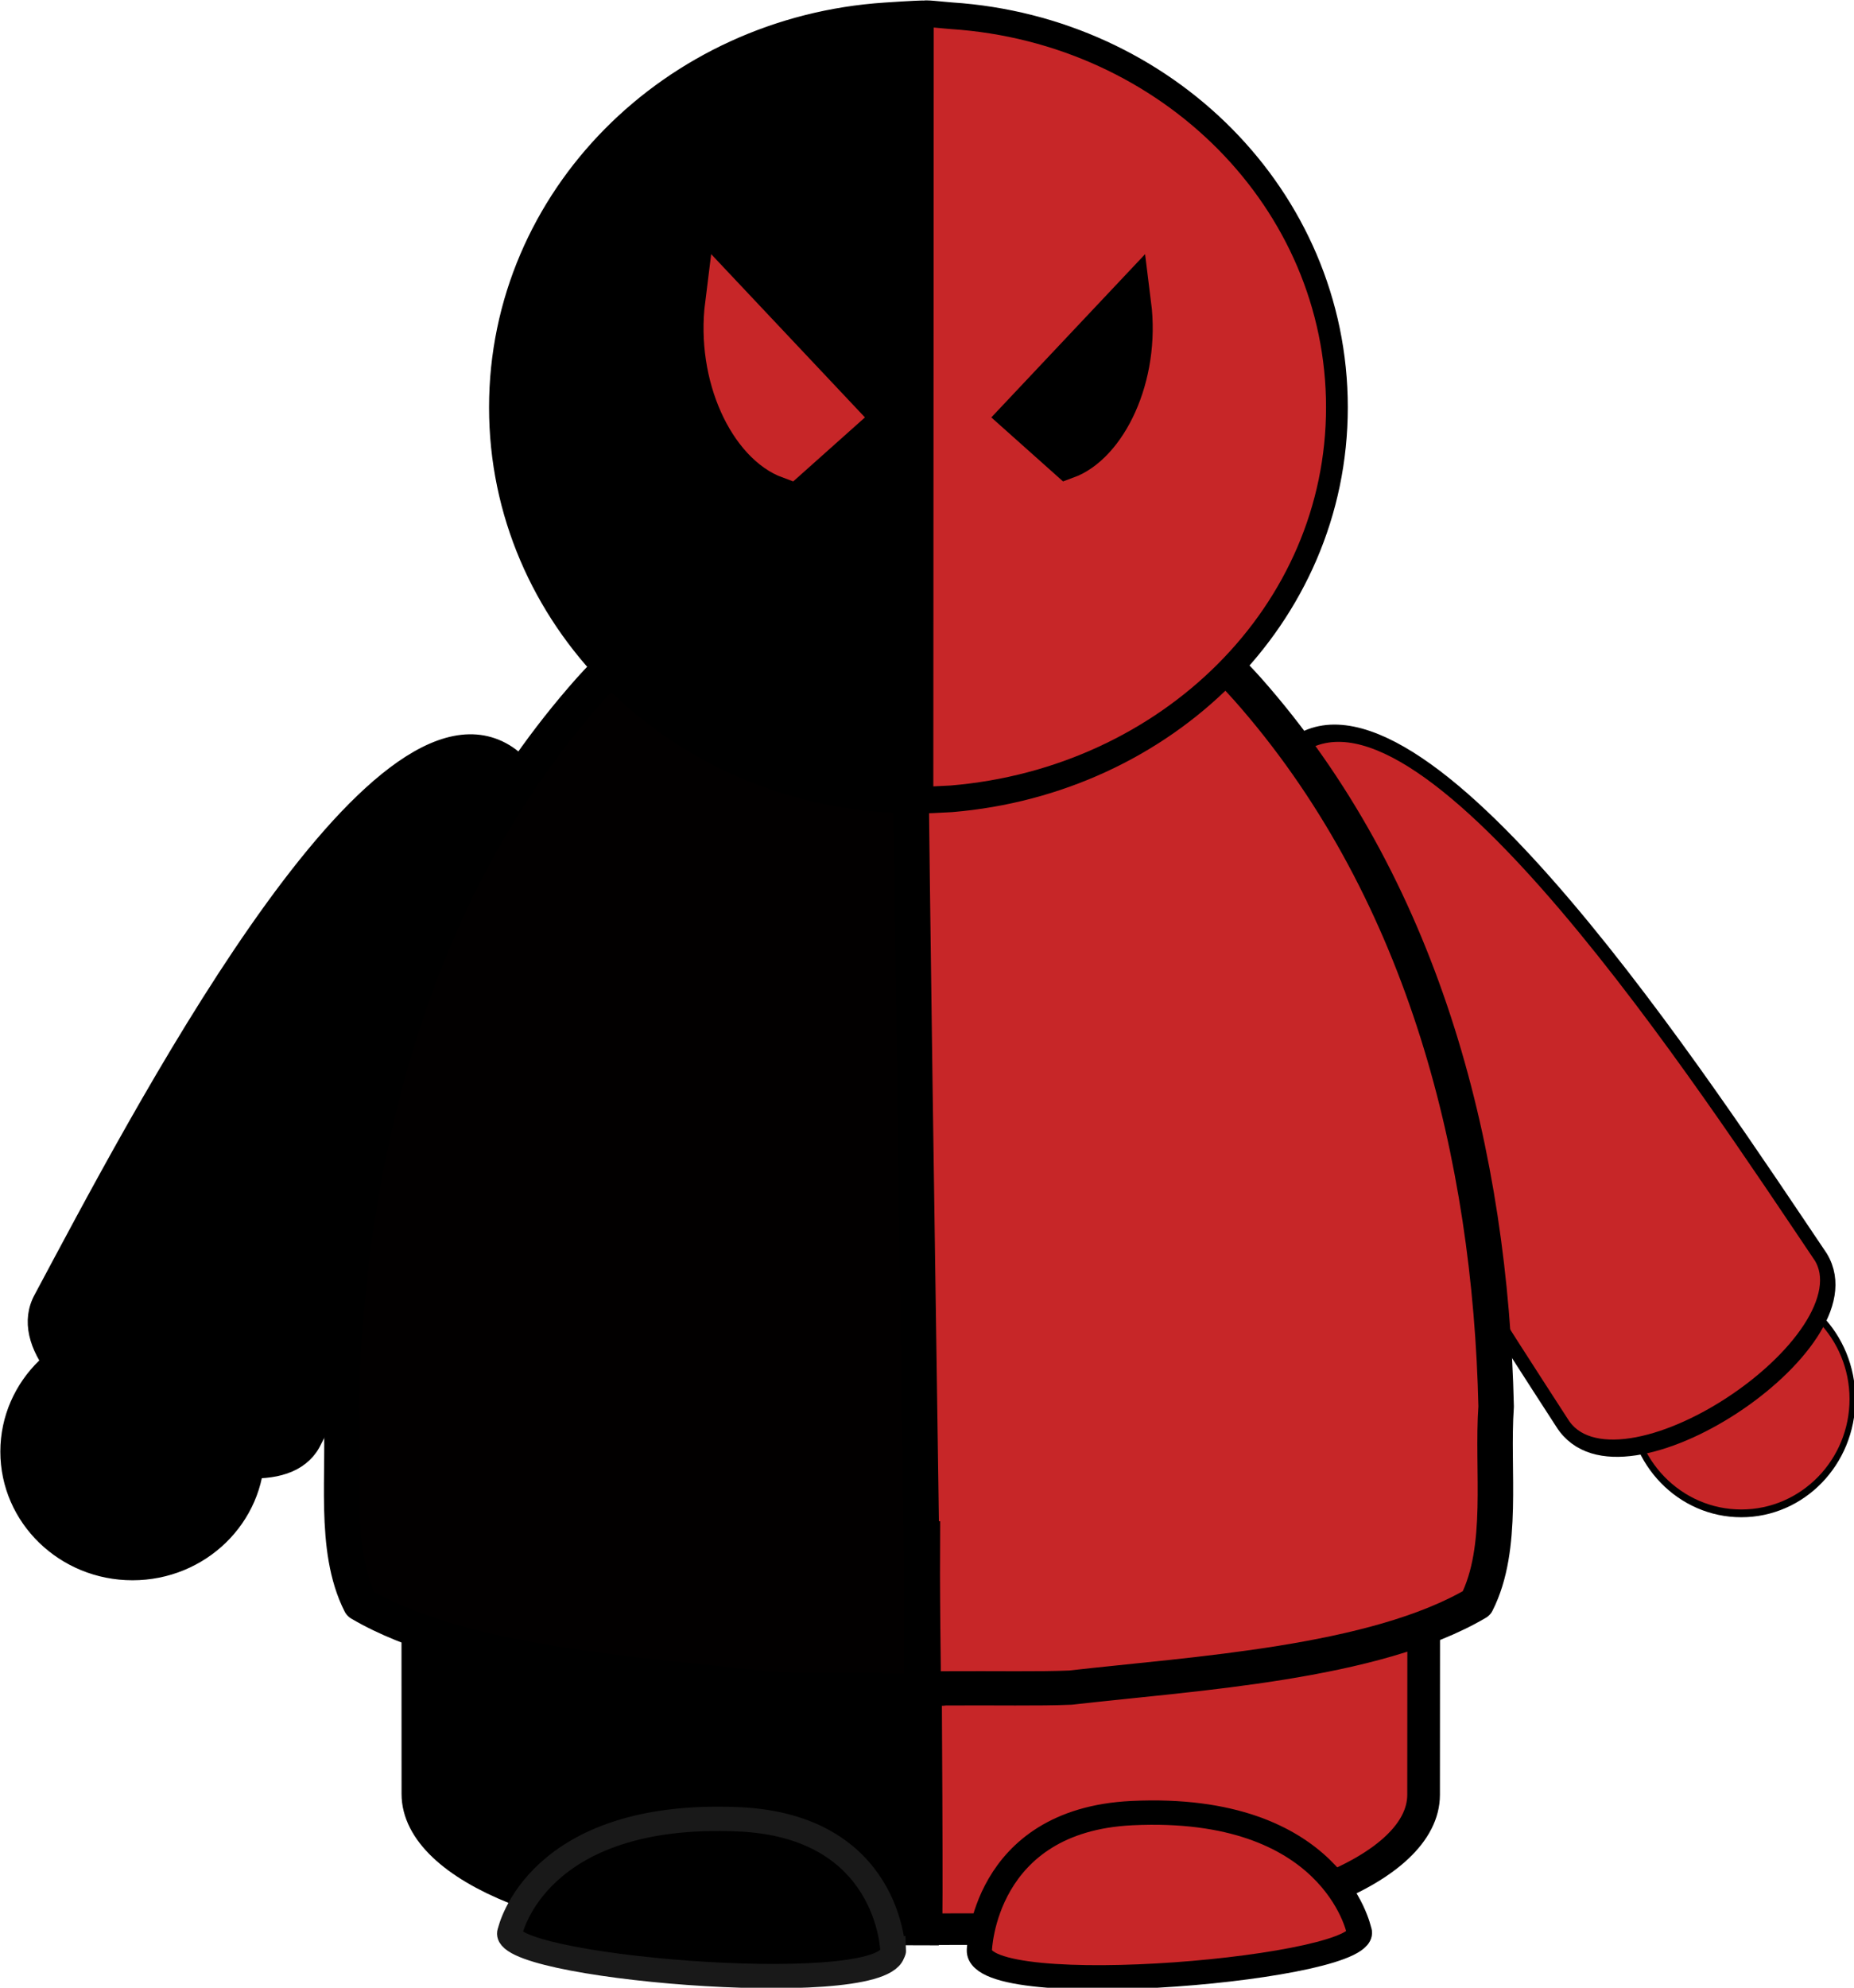 <?xml version="1.0" encoding="UTF-8" standalone="no"?>
<!-- Created with Inkscape (http://www.inkscape.org/) -->

<svg
   width="91.457mm"
   height="97.992mm"
   viewBox="0 0 91.457 97.992"
   version="1.1"
   id="svg1"
   xml:space="preserve"
   inkscape:version="1.3.2 (091e20e, 2023-11-25)"
   sodipodi:docname="Hero 3.svg"
   xmlns:inkscape="http://www.inkscape.org/namespaces/inkscape"
   xmlns:sodipodi="http://sodipodi.sourceforge.net/DTD/sodipodi-0.dtd"
   xmlns="http://www.w3.org/2000/svg"
   xmlns:svg="http://www.w3.org/2000/svg"><sodipodi:namedview
     id="namedview1"
     pagecolor="#ffffff"
     bordercolor="#000000"
     borderopacity="0.25"
     inkscape:showpageshadow="2"
     inkscape:pageopacity="0.0"
     inkscape:pagecheckerboard="0"
     inkscape:deskcolor="#d1d1d1"
     inkscape:document-units="mm"
     showguides="true"
     inkscape:zoom="1.799523"
     inkscape:cx="175.04639"
     inkscape:cy="183.10408"
     inkscape:window-width="1366"
     inkscape:window-height="711"
     inkscape:window-x="1366"
     inkscape:window-y="0"
     inkscape:window-maximized="1"
     inkscape:current-layer="layer1" /><defs
     id="defs1" /><g
     inkscape:label="Capa 1"
     inkscape:groupmode="layer"
     id="layer1"
     transform="translate(7.724,-108)"><g
       id="surface62677"
       transform="matrix(0.353,0,0,0.353,-35.838,69.125)"><path
         style="fill:#000000;fill-opacity:1;fill-rule:nonzero;stroke:#000000;stroke-width:0.568;stroke-linecap:round;stroke-linejoin:round;stroke-miterlimit:4;stroke-opacity:1"
         d="m 116.343,312.857 c 0,9.766 -8.141,17.68 -18.184,17.68 -10.043,0 -18.184,-7.914 -18.184,-17.68 0,-9.766 8.141,-17.68 18.184,-17.68 10.043,0 18.184,7.914 18.184,17.68 z m 0,0"
         id="path3" /><path
         style="fill:#000000;fill-opacity:1;fill-rule:nonzero;stroke:#000000;stroke-width:2.22;stroke-linecap:round;stroke-linejoin:round;stroke-miterlimit:4;stroke-opacity:1"
         d="m 149.852,214.906 c -18.895,-10.187 -51.09,51.707 -64.359,76.496 -7.047,12.648 31.027,32.328 37.785,20.379 12.719,-24.969 45.469,-86.688 26.574,-96.875"
         id="path4" /><path
         style="fill:#c72628;fill-opacity:1;fill-rule:nonzero;stroke:#000000;stroke-width:0.6;stroke-linecap:round;stroke-linejoin:round;stroke-miterlimit:4;stroke-opacity:1"
         d="m 116.7,148.501 c 0,4.874 -5.119,8.826 -11.43,8.826 -6.314,0 -11.43,-3.952 -11.43,-8.826 0,-4.874 5.116,-8.826 11.43,-8.826 6.311,0 11.43,3.952 11.43,8.826 z m 0,0"
         transform="matrix(1.359,0,0,1.808,179.916,37.03)"
         id="path5" /><path
         style="fill:#c72628;fill-opacity:1;fill-rule:nonzero;stroke:#000000;stroke-width:0.686;stroke-linecap:round;stroke-linejoin:round;stroke-miterlimit:4;stroke-opacity:1"
         d="M 7.8,0.346 C 0.21,0.302 0.389,19.138 0.345,26.729 0.235,30.636 15.389,30.523 15.527,26.817 15.368,19.253 15.392,0.39 7.801,0.346 Z m 0,0"
         transform="matrix(2.369,-1.545,2.06,3.158,242.054,224.965)"
         id="path6" /><path
         style="fill:#000000;fill-opacity:1;fill-rule:evenodd;stroke:#000000;stroke-width:11.933;stroke-linecap:round;stroke-linejoin:round;stroke-miterlimit:4;stroke-opacity:1"
         d="m 810.748,847.057 59.36,0.201 c 2.748,0.011 -0.805,324.718 0.257,324.718 l -59.615,-0.095 c -67.767,-0.116 -122.326,-22.633 -122.334,-50.758 l 0.005,-223.317 c 0.002,-28.114 54.56,-50.981 122.327,-50.748"
         transform="matrix(0.382,0,1.66334e-4,0.369,-125.125,-53.041)"
         id="path7" /><path
         style="fill:#020000;fill-opacity:1;fill-rule:evenodd;stroke:#000000;stroke-width:0.596;stroke-linecap:round;stroke-linejoin:round;stroke-miterlimit:4;stroke-opacity:1"
         d="M 10.05,0.308 9.954,0.311 9.899,0.31 H 9.814 V 0.317 C 7.666,0.433 5.676,1.714 4.343,3.33 1.484,6.77 0.394,11.302 0.298,15.652 c 0.075,1.115 -0.144,2.454 0.33,3.421 1.72,1.048 4.752,1.223 6.82,1.468 0.548,0.024 1.42,0.031 2.366,0.036 v 0.003 l 0.292,-9.73e-4 h 0.029 c -0.177,-0.935 0.104,-20.183 0,-20.26 V 0.309 Z m 0,0"
         transform="matrix(8.317,0,0,8.029,124.808,181)"
         id="path8" /><path
         style="fill:#c72628;fill-opacity:1;fill-rule:evenodd;stroke:#000000;stroke-width:0.549;stroke-linecap:round;stroke-linejoin:round;stroke-miterlimit:4;stroke-opacity:1"
         d="m 12.872,9.79 -2.73,0.009 c -0.125,0 0.03,14.93 -0.02,14.93 l 2.741,-0.004 c 3.116,-0.005 5.625,-1.04 5.626,-2.333 l 0.006,-10.268 c 9.39e-4,-1.292 -2.507,-2.344 -5.623,-2.334"
         transform="matrix(8.317,0,0,8.029,124.808,181)"
         id="path9" /><path
         style="fill:#c72628;fill-opacity:1;fill-rule:nonzero;stroke:#000000;stroke-width:0.423;stroke-linecap:butt;stroke-linejoin:miter;stroke-miterlimit:4;stroke-opacity:1"
         d="m 11.025,25.096 c 0,0 0.057,-2.263 2.565,-2.386 3.374,-0.166 3.812,2.039 3.812,2.039 0.3,0.657 -6.404,1.273 -6.377,0.347 z m 0,0"
         transform="matrix(8.317,0,0,8.029,124.808,181)"
         id="path10" /><path
         style="fill:#c72628;fill-opacity:1;fill-rule:evenodd;stroke:#000000;stroke-width:0.596;stroke-linecap:round;stroke-linejoin:round;stroke-miterlimit:4;stroke-opacity:1"
         d="m 9.956,0.294 0.096,0.003 0.055,-0.002 h 0.085 v 0.007 c 2.148,0.117 4.138,1.397 5.471,3.013 2.859,3.441 3.949,7.973 4.045,12.322 -0.075,1.116 0.144,2.455 -0.329,3.422 -1.72,1.048 -4.753,1.223 -6.82,1.468 -0.55,0.024 -1.211,0.007 -2.158,0.013 l 0.005,0.005 c -0.1,-4.86e-4 -0.199,-0.002 -0.296,-0.004 h -0.03 C 10.093,19.589 9.767,0.381 9.872,0.304 V 0.294 Z m 0,0"
         transform="matrix(8.317,0,0,8.029,124.808,181)"
         id="path11" /><path
         style="fill:none;stroke:#000000;stroke-width:0.6;stroke-linecap:square;stroke-linejoin:miter;stroke-miterlimit:5.9;stroke-opacity:1"
         d="m 105.11,153.65 -0.021,6.777"
         transform="matrix(8.317,0,0,8.029,-665.677,-908.677)"
         id="path12" /><path
         style="fill:#000000;fill-opacity:1;fill-rule:nonzero;stroke:none"
         d="m 208.492,324.957 -0.176,54.41"
         id="path13" /><path
         style="fill:#000000;fill-opacity:1;fill-rule:nonzero;stroke:#191919;stroke-width:0.423;stroke-linecap:butt;stroke-linejoin:miter;stroke-miterlimit:4;stroke-opacity:1"
         d="m 9.571,25.096 c 0,0 -0.057,-2.16 -2.585,-2.278 -3.402,-0.158 -3.844,1.947 -3.844,1.947 -0.295,0.612 6.127,1.185 6.419,0.394 0.007,-0.02 0.023,-0.043 0.022,-0.065 z m 0,0"
         transform="matrix(8.317,0,0,8.029,124.808,181)"
         id="path14" /><path
         style="fill:#000000;fill-opacity:1;fill-rule:nonzero;stroke:#000000;stroke-width:0.6;stroke-linecap:round;stroke-linejoin:round;stroke-miterlimit:4;stroke-opacity:1"
         d="m 11.727,17.98 c 0.004,0.009 0.568,0.004 -0.01,0.021 -0.089,0.003 -0.552,-0.03 -0.785,-0.042 C 4.99,17.642 0.297,13.822 0.297,9.154 c 0,-4.666 4.687,-8.487 10.623,-8.805 0.25,-0.014 0.728,-0.038 0.788,-0.039 0.486,-0.017 0.006,0.005 0.006,0.007 0,1.476 0.012,17.348 0.012,17.664 z m 0,0"
         transform="matrix(5.068,0,0,6.21,148,110.18)"
         id="path15" /><path
         style="fill:#c72628;fill-opacity:1;fill-rule:nonzero;stroke:#000000;stroke-width:0.6;stroke-linecap:round;stroke-linejoin:round;stroke-miterlimit:4;stroke-opacity:1"
         d="m 105.49,157.33 c -0.23,0.023 0.727,-0.016 0.795,-0.021 5.936,-0.402 10.634,-4.137 10.634,-8.805 0,-4.666 -4.686,-8.486 -10.623,-8.805 -0.266,-0.015 -0.793,-0.072 -0.794,-0.033 z m 0,0"
         transform="matrix(5.068,0,0,6.21,-326.076,-755.201)"
         id="path16" /><path
         style="fill:none;stroke:#000000;stroke-width:1.194;stroke-linecap:square;stroke-linejoin:miter;stroke-miterlimit:5.9;stroke-opacity:1"
         d="m 110.15,144.4 -2.856,2.473 1.132,0.824 c 1.087,-0.323 1.96,-1.767 1.724,-3.297 z m 0,0"
         transform="matrix(5.068,0,0,6.21,-320.734,-743.911)"
         id="path17" /><path
         style="fill:#000000;fill-opacity:1;fill-rule:nonzero;stroke:none"
         d="m 237.508,152.832 -14.477,15.355 5.738,5.117 c 5.508,-2.004 9.934,-10.973 8.738,-20.473 z m 0,0"
         id="path18" /><path
         style="fill:none;stroke:#c72628;stroke-width:1.194;stroke-linecap:square;stroke-linejoin:miter;stroke-miterlimit:5.9;stroke-opacity:1"
         d="m 99.036,144.4 2.856,2.473 -1.132,0.824 c -1.087,-0.323 -1.96,-1.767 -1.724,-3.297 z m 0,0"
         transform="matrix(5.068,0,0,6.21,-320.734,-743.911)"
         id="path19" /><path
         style="fill:#c72628;fill-opacity:1;fill-rule:nonzero;stroke:none"
         d="m 181.18,152.832 14.477,15.355 -5.738,5.117 c -5.508,-2.004 -9.934,-10.973 -8.738,-20.473 z m 0,0"
         id="path20" /></g></g></svg>
